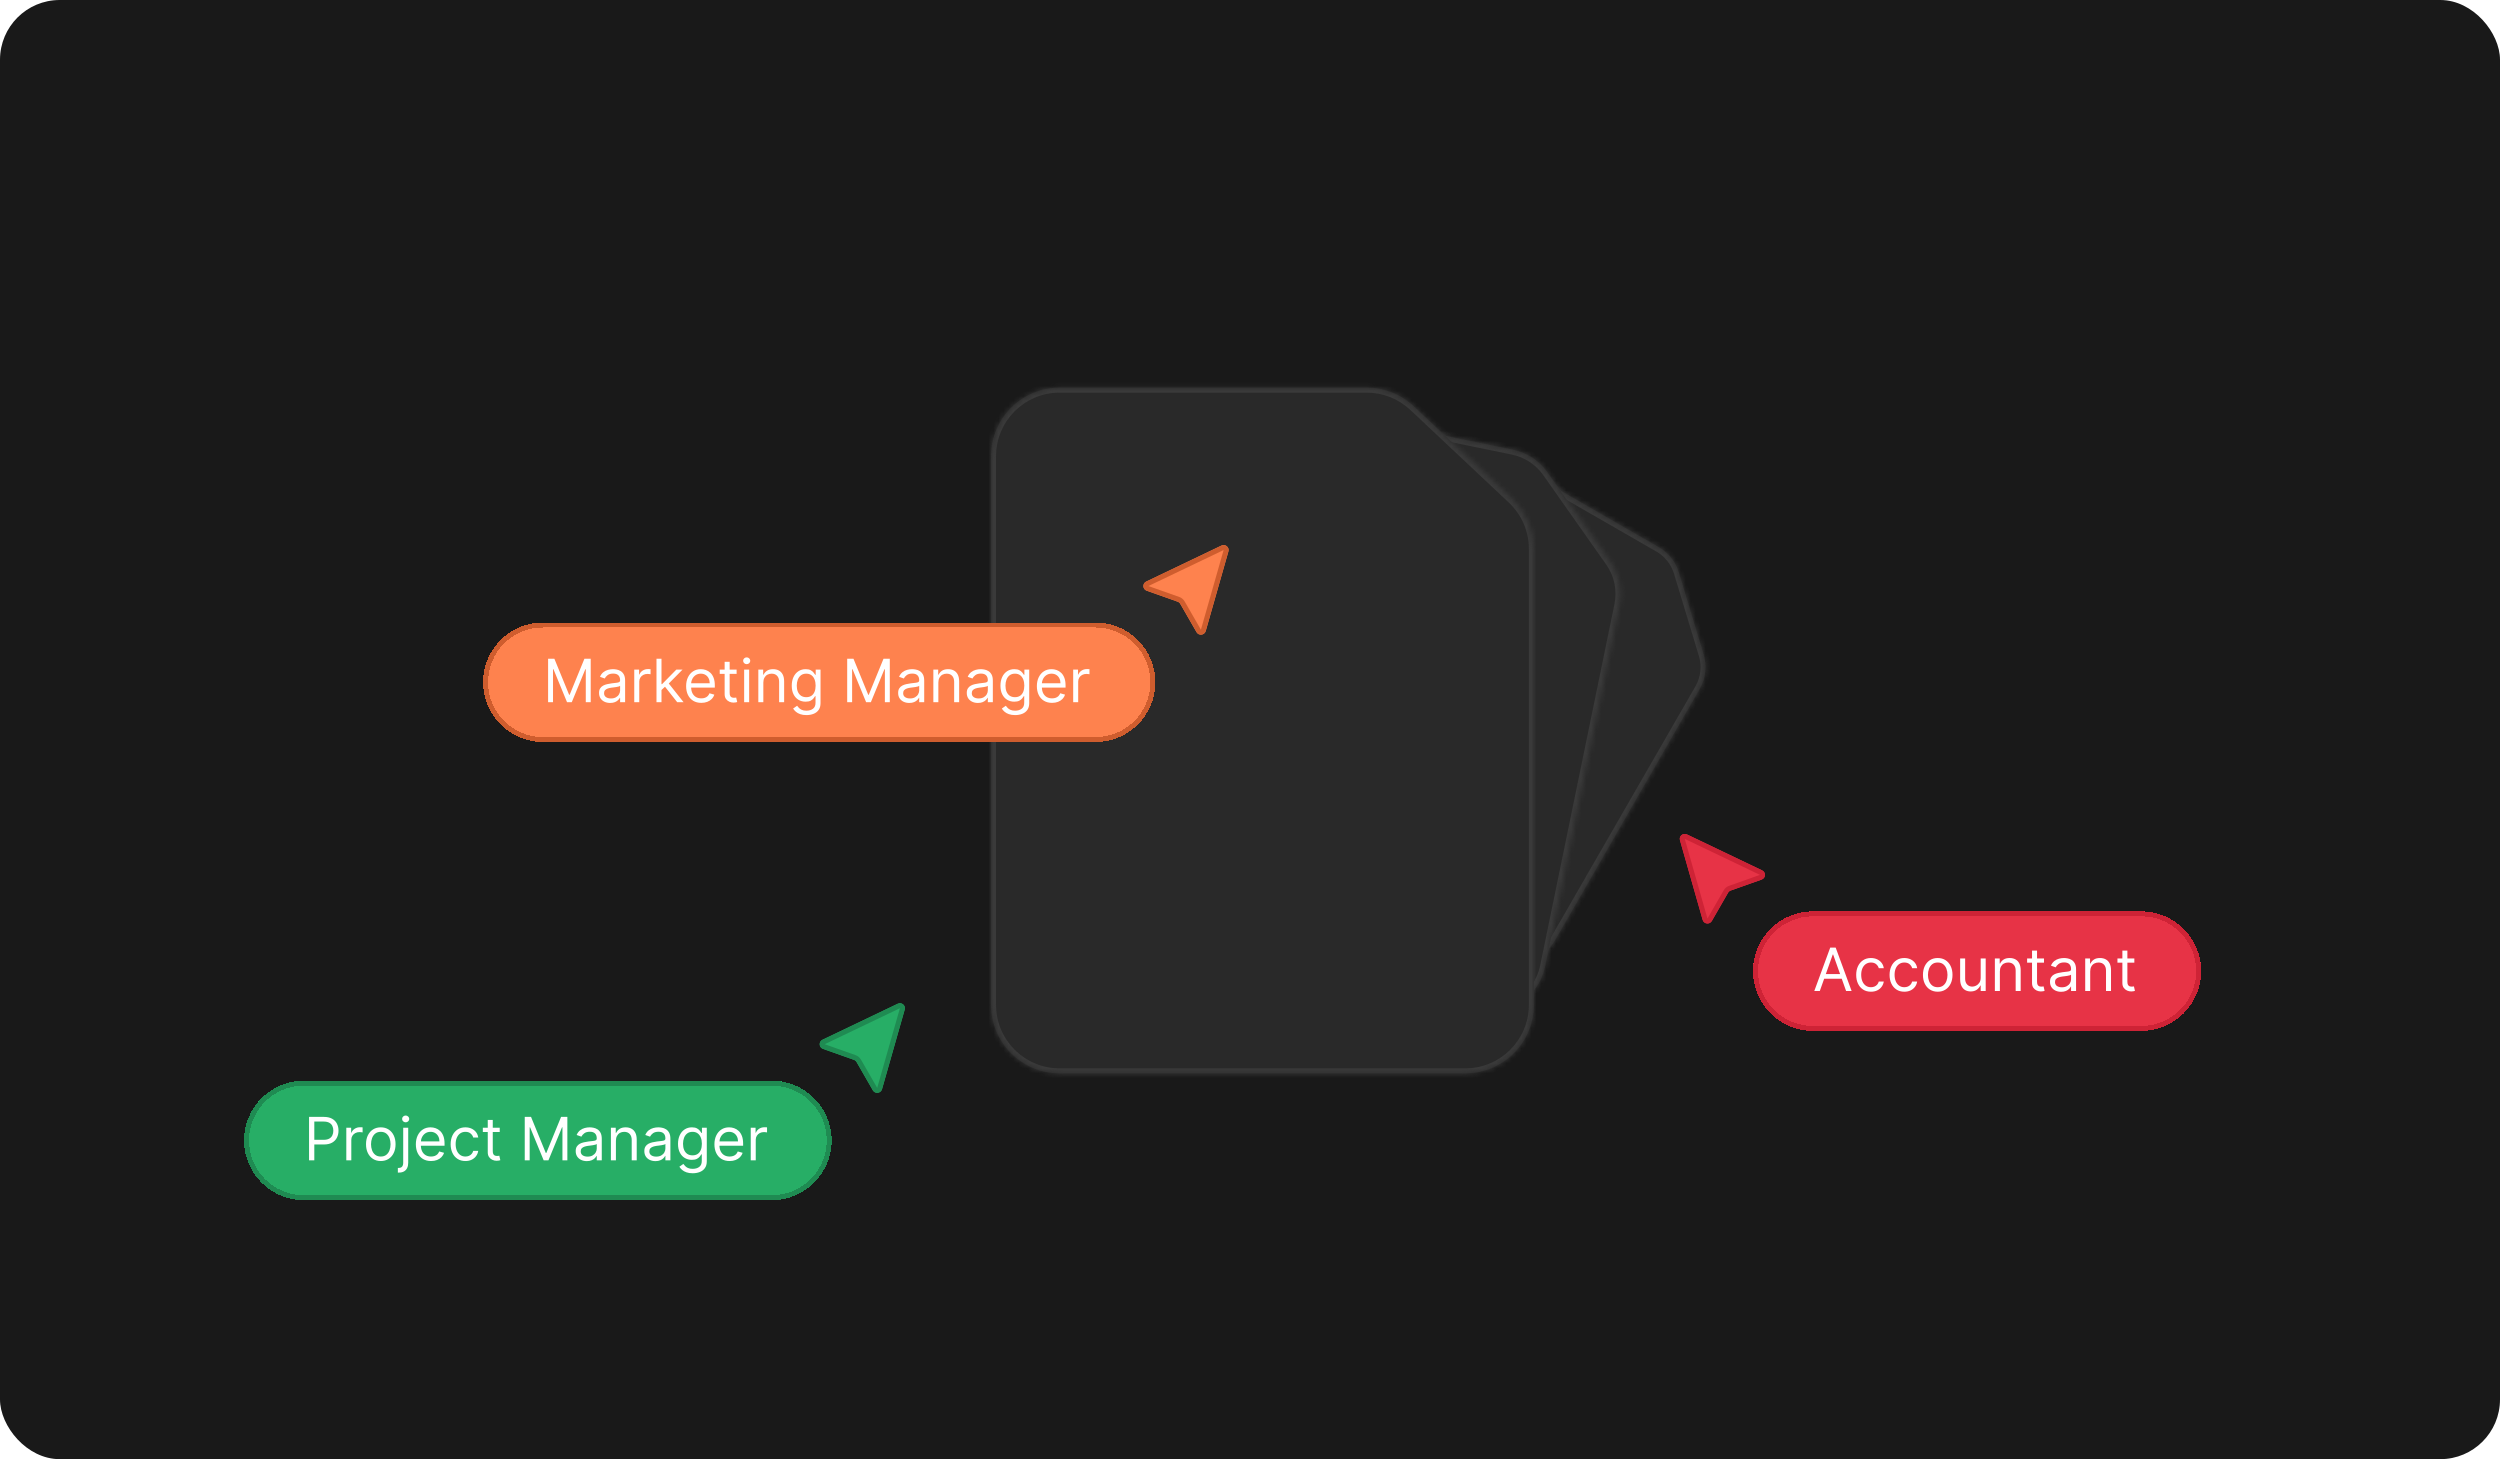 <svg width="502" height="293" viewBox="0 0 502 293" fill="none" xmlns="http://www.w3.org/2000/svg">
<rect width="502" height="293" rx="12" fill="#191919"/>
<mask id="path-2-inside-1_8450_3307" fill="white">
<path d="M287.228 93.575C289.635 89.392 294.978 87.951 299.162 90.359L333.094 109.882C335.023 110.992 336.456 112.796 337.1 114.926L342.096 131.432C342.795 133.74 342.509 136.233 341.307 138.323L312.33 188.684C309.923 192.868 304.58 194.308 300.396 191.901L255.575 166.112C251.392 163.704 249.952 158.361 252.359 154.178L287.228 93.575Z"/>
</mask>
<path d="M287.228 93.575C289.635 89.392 294.978 87.951 299.162 90.359L333.094 109.882C335.023 110.992 336.456 112.796 337.1 114.926L342.096 131.432C342.795 133.74 342.509 136.233 341.307 138.323L312.33 188.684C309.923 192.868 304.58 194.308 300.396 191.901L255.575 166.112C251.392 163.704 249.952 158.361 252.359 154.178L287.228 93.575Z" fill="#292929"/>
<path d="M333.094 109.882L333.593 109.016L333.094 109.882ZM337.1 114.926L338.057 114.636L337.1 114.926ZM255.575 166.112L255.077 166.978L255.575 166.112ZM312.33 188.684L313.197 189.183L312.33 188.684ZM300.396 191.901L300.895 191.034L300.396 191.901ZM341.307 138.323L340.44 137.824L341.307 138.323ZM342.096 131.432L341.139 131.722L342.096 131.432ZM299.162 90.359L298.663 91.225L299.162 90.359ZM340.44 137.824L311.463 188.185L313.197 189.183L342.174 138.821L340.44 137.824ZM300.895 191.034L256.074 165.245L255.077 166.978L299.897 192.767L300.895 191.034ZM253.226 154.676L288.095 94.074L286.361 93.077L251.492 153.679L253.226 154.676ZM298.663 91.225L332.595 110.749L333.593 109.016L299.661 89.492L298.663 91.225ZM336.143 115.215L341.139 131.722L343.054 131.142L338.057 114.636L336.143 115.215ZM332.595 110.749C334.303 111.732 335.572 113.329 336.143 115.215L338.057 114.636C337.339 112.263 335.742 110.252 333.593 109.016L332.595 110.749ZM256.074 165.245C252.369 163.113 251.094 158.381 253.226 154.676L251.492 153.679C248.809 158.341 250.414 164.296 255.077 166.978L256.074 165.245ZM311.463 188.185C309.331 191.89 304.6 193.166 300.895 191.034L299.897 192.767C304.56 195.45 310.514 193.845 313.197 189.183L311.463 188.185ZM342.174 138.821C343.513 136.493 343.832 133.714 343.054 131.142L341.139 131.722C341.758 133.765 341.505 135.973 340.44 137.824L342.174 138.821ZM288.095 94.074C290.227 90.369 294.958 89.094 298.663 91.225L299.661 89.492C294.999 86.809 289.044 88.414 286.361 93.077L288.095 94.074Z" fill="#3A3A3A" mask="url(#path-2-inside-1_8450_3307)"/>
<mask id="path-4-inside-2_8450_3307" fill="white">
<path d="M241.687 88.928C242.928 82.893 248.826 79.006 254.862 80.246L303.812 90.307C306.594 90.879 309.054 92.491 310.689 94.814L323.361 112.816C325.132 115.333 325.785 118.469 325.166 121.484L310.233 194.135C308.993 200.171 303.094 204.058 297.059 202.817L232.401 189.528C226.365 188.287 222.478 182.389 223.719 176.354L241.687 88.928Z"/>
</mask>
<path d="M241.687 88.928C242.928 82.893 248.826 79.006 254.862 80.246L303.812 90.307C306.594 90.879 309.054 92.491 310.689 94.814L323.361 112.816C325.132 115.333 325.785 118.469 325.166 121.484L310.233 194.135C308.993 200.171 303.094 204.058 297.059 202.817L232.401 189.528C226.365 188.287 222.478 182.389 223.719 176.354L241.687 88.928Z" fill="#292929"/>
<path d="M303.812 90.307L304.013 89.328L303.812 90.307ZM310.689 94.814L309.871 95.389L310.689 94.814ZM223.719 176.354L224.698 176.555L223.719 176.354ZM310.233 194.135L311.213 194.337L310.233 194.135ZM325.166 121.484L324.186 121.283L325.166 121.484ZM323.361 112.816L324.178 112.241L323.361 112.816ZM241.687 88.928L240.708 88.727L241.687 88.928ZM254.862 80.246L254.66 81.226L254.862 80.246ZM324.186 121.283L309.254 193.934L311.213 194.337L326.145 121.685L324.186 121.283ZM297.26 201.838L232.602 188.548L232.199 190.507L296.858 203.797L297.26 201.838ZM224.698 176.555L242.667 89.129L240.708 88.727L222.739 176.152L224.698 176.555ZM254.66 81.226L303.611 91.287L304.013 89.328L255.063 79.267L254.66 81.226ZM309.871 95.389L322.543 113.392L324.178 112.241L311.507 94.238L309.871 95.389ZM303.611 91.287C306.144 91.807 308.383 93.275 309.871 95.389L311.507 94.238C309.725 91.707 307.045 89.951 304.013 89.328L303.611 91.287ZM232.602 188.548C227.107 187.419 223.569 182.049 224.698 176.555L222.739 176.152C221.387 182.729 225.623 189.156 232.199 190.507L232.602 188.548ZM309.254 193.934C308.124 199.428 302.755 202.967 297.26 201.838L296.858 203.797C303.434 205.149 309.861 200.913 311.213 194.337L309.254 193.934ZM326.145 121.685C326.82 118.401 326.109 114.983 324.178 112.241L322.543 113.392C324.156 115.683 324.75 118.538 324.186 121.283L326.145 121.685ZM242.667 89.129C243.796 83.635 249.166 80.096 254.66 81.226L255.063 79.267C248.487 77.915 242.06 82.15 240.708 88.727L242.667 89.129Z" fill="#3A3A3A" mask="url(#path-4-inside-2_8450_3307)"/>
<mask id="path-6-inside-3_8450_3307" fill="white">
<path d="M199 91.611C199 84.006 205.164 77.842 212.768 77.842H274.441C277.947 77.842 281.32 79.179 283.874 81.581L303.665 100.195C306.431 102.797 308 106.426 308 110.224V201.758C308 209.362 301.836 215.526 294.232 215.526H212.768C205.164 215.526 199 209.362 199 201.758V91.611Z"/>
</mask>
<path d="M199 91.611C199 84.006 205.164 77.842 212.768 77.842H274.441C277.947 77.842 281.32 79.179 283.874 81.581L303.665 100.195C306.431 102.797 308 106.426 308 110.224V201.758C308 209.362 301.836 215.526 294.232 215.526H212.768C205.164 215.526 199 209.362 199 201.758V91.611Z" fill="#292929"/>
<path d="M307 110.224V201.758H309V110.224H307ZM294.232 214.526H212.768V216.526H294.232V214.526ZM200 201.758V91.611H198V201.758H200ZM212.768 78.842H274.441V76.842H212.768V78.842ZM283.189 82.309L302.979 100.923L304.35 99.466L284.559 80.853L283.189 82.309ZM274.441 78.842C277.692 78.842 280.821 80.082 283.189 82.309L284.559 80.853C281.82 78.276 278.201 76.842 274.441 76.842V78.842ZM212.768 214.526C205.717 214.526 200 208.81 200 201.758H198C198 209.914 204.612 216.526 212.768 216.526V214.526ZM307 201.758C307 208.81 301.283 214.526 294.232 214.526V216.526C302.388 216.526 309 209.914 309 201.758H307ZM309 110.224C309 106.15 307.317 102.257 304.35 99.466L302.979 100.923C305.545 103.336 307 106.702 307 110.224H309ZM200 91.611C200 84.559 205.717 78.842 212.768 78.842V76.842C204.612 76.842 198 83.454 198 91.611H200Z" fill="#3A3A3A" mask="url(#path-6-inside-3_8450_3307)"/>
<g filter="url(#filter0_d_8450_3307)">
<path d="M341.892 182.711L337.334 166.72C337.098 165.894 337.956 165.181 338.736 165.554L353.839 172.779C354.642 173.163 354.581 174.316 353.743 174.613L347.531 176.814C347.306 176.894 347.116 177.051 346.998 177.257L343.732 182.936C343.291 183.703 342.135 183.562 341.892 182.711Z" fill="#E73346"/>
<path d="M342.376 182.577L337.817 166.585C337.699 166.172 338.128 165.816 338.518 166.002L353.621 173.227C354.022 173.419 353.992 173.996 353.573 174.144L347.361 176.345C347.023 176.465 346.739 176.701 346.561 177.01L343.295 182.689C343.075 183.072 342.497 183.002 342.376 182.577Z" stroke="#CE2336"/>
</g>
<g filter="url(#filter1_d_8450_3307)">
<path d="M352 192.999C352 186.372 357.373 180.999 364 180.999H430C436.627 180.999 442 186.372 442 192.999C442 199.627 436.627 204.999 430 204.999H364C357.373 204.999 352 199.627 352 192.999Z" fill="#E73346" shape-rendering="crispEdges"/>
<path d="M352.5 192.999C352.5 186.648 357.649 181.499 364 181.499H430C436.351 181.499 441.5 186.648 441.5 192.999C441.5 199.351 436.351 204.499 430 204.499H364C357.649 204.499 352.5 199.351 352.5 192.999Z" stroke="#CE2336" shape-rendering="crispEdges"/>
<path d="M365.415 196.999H364.307L367.511 188.272H368.602L371.807 196.999H370.699L368.091 189.653H368.023L365.415 196.999ZM365.824 193.59H370.29V194.528H365.824V193.59ZM375.689 197.136C375.075 197.136 374.547 196.991 374.104 196.701C373.661 196.411 373.32 196.012 373.081 195.504C372.842 194.995 372.723 194.414 372.723 193.761C372.723 193.096 372.845 192.509 373.089 192.001C373.337 191.489 373.68 191.09 374.121 190.803C374.564 190.513 375.081 190.369 375.672 190.369C376.132 190.369 376.547 190.454 376.916 190.624C377.286 190.795 377.588 191.033 377.824 191.34C378.06 191.647 378.206 192.005 378.263 192.414H377.257C377.18 192.116 377.01 191.852 376.746 191.621C376.484 191.388 376.132 191.272 375.689 191.272C375.297 191.272 374.953 191.374 374.658 191.579C374.365 191.781 374.136 192.066 373.972 192.435C373.81 192.802 373.729 193.232 373.729 193.727C373.729 194.232 373.808 194.673 373.967 195.048C374.129 195.423 374.357 195.714 374.649 195.921C374.945 196.129 375.291 196.232 375.689 196.232C375.95 196.232 376.188 196.187 376.401 196.096C376.614 196.005 376.794 195.874 376.942 195.704C377.089 195.533 377.195 195.329 377.257 195.09H378.263C378.206 195.477 378.065 195.825 377.841 196.134C377.619 196.441 377.325 196.685 376.959 196.867C376.595 197.046 376.172 197.136 375.689 197.136ZM382.392 197.136C381.778 197.136 381.25 196.991 380.807 196.701C380.364 196.411 380.023 196.012 379.784 195.504C379.545 194.995 379.426 194.414 379.426 193.761C379.426 193.096 379.548 192.509 379.793 192.001C380.04 191.489 380.384 191.09 380.824 190.803C381.267 190.513 381.784 190.369 382.375 190.369C382.835 190.369 383.25 190.454 383.619 190.624C383.989 190.795 384.291 191.033 384.527 191.34C384.763 191.647 384.909 192.005 384.966 192.414H383.96C383.884 192.116 383.713 191.852 383.449 191.621C383.188 191.388 382.835 191.272 382.392 191.272C382 191.272 381.656 191.374 381.361 191.579C381.068 191.781 380.839 192.066 380.675 192.435C380.513 192.802 380.432 193.232 380.432 193.727C380.432 194.232 380.511 194.673 380.67 195.048C380.832 195.423 381.06 195.714 381.352 195.921C381.648 196.129 381.994 196.232 382.392 196.232C382.653 196.232 382.891 196.187 383.104 196.096C383.317 196.005 383.497 195.874 383.645 195.704C383.793 195.533 383.898 195.329 383.96 195.09H384.966C384.909 195.477 384.768 195.825 384.544 196.134C384.322 196.441 384.028 196.685 383.662 196.867C383.298 197.046 382.875 197.136 382.392 197.136ZM389.095 197.136C388.504 197.136 387.986 196.995 387.54 196.714C387.097 196.433 386.75 196.039 386.5 195.533C386.253 195.028 386.129 194.437 386.129 193.761C386.129 193.079 386.253 192.484 386.5 191.975C386.75 191.467 387.097 191.072 387.54 190.79C387.986 190.509 388.504 190.369 389.095 190.369C389.686 190.369 390.203 190.509 390.646 190.79C391.092 191.072 391.439 191.467 391.686 191.975C391.936 192.484 392.061 193.079 392.061 193.761C392.061 194.437 391.936 195.028 391.686 195.533C391.439 196.039 391.092 196.433 390.646 196.714C390.203 196.995 389.686 197.136 389.095 197.136ZM389.095 196.232C389.544 196.232 389.913 196.117 390.203 195.887C390.493 195.657 390.707 195.354 390.847 194.979C390.986 194.604 391.055 194.198 391.055 193.761C391.055 193.323 390.986 192.915 390.847 192.538C390.707 192.16 390.493 191.854 390.203 191.621C389.913 191.388 389.544 191.272 389.095 191.272C388.646 191.272 388.277 191.388 387.987 191.621C387.697 191.854 387.483 192.16 387.344 192.538C387.205 192.915 387.135 193.323 387.135 193.761C387.135 194.198 387.205 194.604 387.344 194.979C387.483 195.354 387.697 195.657 387.987 195.887C388.277 196.117 388.646 196.232 389.095 196.232ZM397.721 194.323V190.454H398.727V196.999H397.721V195.891H397.653C397.5 196.224 397.261 196.506 396.937 196.739C396.613 196.969 396.204 197.084 395.71 197.084C395.301 197.084 394.937 196.995 394.619 196.816C394.301 196.634 394.051 196.361 393.869 195.998C393.687 195.631 393.596 195.17 393.596 194.613V190.454H394.602V194.545C394.602 195.022 394.735 195.403 395.002 195.687C395.272 195.971 395.616 196.113 396.034 196.113C396.284 196.113 396.538 196.049 396.797 195.921C397.058 195.793 397.277 195.597 397.453 195.333C397.632 195.069 397.721 194.732 397.721 194.323ZM401.575 193.062V196.999H400.569V190.454H401.54V191.477H401.626C401.779 191.144 402.012 190.877 402.325 190.675C402.637 190.471 403.04 190.369 403.535 190.369C403.978 190.369 404.366 190.459 404.698 190.641C405.031 190.82 405.289 191.093 405.474 191.459C405.658 191.823 405.751 192.283 405.751 192.84V196.999H404.745V192.908C404.745 192.394 404.612 191.994 404.344 191.707C404.077 191.417 403.711 191.272 403.245 191.272C402.924 191.272 402.637 191.342 402.384 191.481C402.134 191.62 401.937 191.823 401.792 192.09C401.647 192.357 401.575 192.681 401.575 193.062ZM410.435 190.454V191.306H407.043V190.454H410.435ZM408.032 188.886H409.037V195.124C409.037 195.408 409.078 195.621 409.161 195.763C409.246 195.903 409.354 195.996 409.485 196.045C409.618 196.09 409.759 196.113 409.907 196.113C410.017 196.113 410.108 196.107 410.179 196.096C410.25 196.082 410.307 196.07 410.35 196.062L410.554 196.965C410.486 196.991 410.391 197.016 410.269 197.042C410.147 197.07 409.992 197.084 409.804 197.084C409.52 197.084 409.242 197.023 408.969 196.901C408.699 196.779 408.475 196.593 408.296 196.343C408.12 196.093 408.032 195.778 408.032 195.397V188.886ZM413.874 197.153C413.459 197.153 413.083 197.075 412.745 196.918C412.407 196.759 412.138 196.531 411.939 196.232C411.74 195.931 411.641 195.567 411.641 195.141C411.641 194.766 411.715 194.462 411.863 194.229C412.01 193.994 412.208 193.809 412.455 193.675C412.702 193.542 412.975 193.442 413.273 193.377C413.574 193.309 413.877 193.255 414.181 193.215C414.578 193.164 414.901 193.126 415.148 193.1C415.398 193.072 415.58 193.025 415.694 192.959C415.81 192.894 415.868 192.781 415.868 192.619V192.584C415.868 192.164 415.753 191.837 415.523 191.604C415.296 191.371 414.951 191.255 414.488 191.255C414.007 191.255 413.631 191.36 413.358 191.57C413.086 191.781 412.894 192.005 412.783 192.244L411.828 191.903C411.999 191.505 412.226 191.195 412.51 190.974C412.797 190.749 413.11 190.593 413.448 190.505C413.789 190.414 414.124 190.369 414.453 190.369C414.664 190.369 414.905 190.394 415.178 190.445C415.453 190.494 415.719 190.594 415.975 190.748C416.233 190.901 416.448 191.133 416.618 191.442C416.789 191.752 416.874 192.167 416.874 192.687V196.999H415.868V196.113H415.817C415.749 196.255 415.635 196.407 415.476 196.569C415.317 196.731 415.105 196.869 414.841 196.982C414.577 197.096 414.255 197.153 413.874 197.153ZM414.027 196.249C414.425 196.249 414.76 196.171 415.033 196.015C415.309 195.859 415.516 195.657 415.655 195.41C415.797 195.163 415.868 194.903 415.868 194.63V193.709C415.826 193.761 415.732 193.808 415.587 193.85C415.445 193.89 415.28 193.925 415.093 193.957C414.908 193.985 414.728 194.011 414.551 194.033C414.378 194.053 414.238 194.07 414.13 194.084C413.868 194.119 413.624 194.174 413.397 194.251C413.172 194.325 412.99 194.437 412.851 194.587C412.715 194.735 412.647 194.937 412.647 195.192C412.647 195.542 412.776 195.806 413.034 195.985C413.296 196.161 413.627 196.249 414.027 196.249ZM419.715 193.062V196.999H418.71V190.454H419.681V191.477H419.766C419.92 191.144 420.153 190.877 420.465 190.675C420.778 190.471 421.181 190.369 421.675 190.369C422.119 190.369 422.506 190.459 422.839 190.641C423.171 190.82 423.43 191.093 423.614 191.459C423.799 191.823 423.891 192.283 423.891 192.84V196.999H422.886V192.908C422.886 192.394 422.752 191.994 422.485 191.707C422.218 191.417 421.852 191.272 421.386 191.272C421.065 191.272 420.778 191.342 420.525 191.481C420.275 191.62 420.077 191.823 419.933 192.09C419.788 192.357 419.715 192.681 419.715 193.062ZM428.576 190.454V191.306H425.184V190.454H428.576ZM426.172 188.886H427.178V195.124C427.178 195.408 427.219 195.621 427.301 195.763C427.387 195.903 427.495 195.996 427.625 196.045C427.759 196.09 427.9 196.113 428.047 196.113C428.158 196.113 428.249 196.107 428.32 196.096C428.391 196.082 428.448 196.07 428.49 196.062L428.695 196.965C428.627 196.991 428.532 197.016 428.409 197.042C428.287 197.07 428.132 197.084 427.945 197.084C427.661 197.084 427.382 197.023 427.11 196.901C426.84 196.779 426.615 196.593 426.436 196.343C426.26 196.093 426.172 195.778 426.172 195.397V188.886Z" fill="white"/>
</g>
<g filter="url(#filter2_d_8450_3307)">
<path d="M242.108 124.711L246.666 108.72C246.902 107.894 246.044 107.181 245.264 107.554L230.161 114.779C229.358 115.163 229.419 116.316 230.257 116.613L236.469 118.814C236.694 118.894 236.884 119.051 237.002 119.257L240.268 124.936C240.709 125.703 241.865 125.562 242.108 124.711Z" fill="#FE824E"/>
<path d="M241.624 124.577L246.183 108.585C246.301 108.172 245.872 107.816 245.482 108.002L230.379 115.227C229.978 115.419 230.008 115.996 230.427 116.144L236.639 118.345C236.977 118.465 237.261 118.701 237.439 119.01L240.705 124.689C240.925 125.072 241.503 125.002 241.624 124.577Z" stroke="#CF5D2E"/>
</g>
<g filter="url(#filter3_d_8450_3307)">
<path d="M232 134.999C232 128.372 226.627 122.999 220 122.999H109C102.373 122.999 97 128.372 97 134.999C97 141.627 102.373 146.999 109 146.999H220C226.627 146.999 232 141.627 232 134.999Z" fill="#FE824E" shape-rendering="crispEdges"/>
<path d="M231.5 134.999C231.5 128.648 226.351 123.499 220 123.499H109C102.649 123.499 97.5 128.648 97.5 134.999C97.5 141.351 102.649 146.499 109 146.499H220C226.351 146.499 231.5 141.351 231.5 134.999Z" stroke="#CF5D2E" shape-rendering="crispEdges"/>
<path d="M110.057 130.272H111.318L114.284 137.516H114.386L117.352 130.272H118.614V138.999H117.625V132.369H117.54L114.812 138.999H113.858L111.131 132.369H111.045V138.999H110.057V130.272ZM122.522 139.153C122.108 139.153 121.731 139.075 121.393 138.918C121.055 138.759 120.787 138.531 120.588 138.232C120.389 137.931 120.289 137.567 120.289 137.141C120.289 136.766 120.363 136.462 120.511 136.229C120.659 135.994 120.856 135.809 121.103 135.675C121.35 135.542 121.623 135.442 121.922 135.377C122.223 135.309 122.525 135.255 122.829 135.215C123.227 135.164 123.549 135.126 123.797 135.1C124.047 135.072 124.228 135.025 124.342 134.959C124.458 134.894 124.517 134.781 124.517 134.619V134.584C124.517 134.164 124.402 133.837 124.172 133.604C123.944 133.371 123.599 133.255 123.136 133.255C122.656 133.255 122.279 133.36 122.007 133.57C121.734 133.781 121.542 134.005 121.431 134.244L120.477 133.903C120.647 133.505 120.875 133.195 121.159 132.974C121.446 132.749 121.758 132.593 122.096 132.505C122.437 132.414 122.772 132.369 123.102 132.369C123.312 132.369 123.554 132.394 123.826 132.445C124.102 132.494 124.368 132.594 124.623 132.748C124.882 132.901 125.096 133.133 125.267 133.442C125.437 133.752 125.522 134.167 125.522 134.687V138.999H124.517V138.113H124.466C124.397 138.255 124.284 138.407 124.125 138.569C123.966 138.731 123.754 138.869 123.49 138.982C123.225 139.096 122.903 139.153 122.522 139.153ZM122.676 138.249C123.074 138.249 123.409 138.171 123.681 138.015C123.957 137.859 124.164 137.657 124.304 137.41C124.446 137.163 124.517 136.903 124.517 136.63V135.709C124.474 135.761 124.38 135.808 124.235 135.85C124.093 135.89 123.929 135.925 123.741 135.957C123.556 135.985 123.376 136.011 123.2 136.033C123.027 136.053 122.886 136.07 122.778 136.084C122.517 136.119 122.272 136.174 122.045 136.251C121.821 136.325 121.639 136.437 121.5 136.587C121.363 136.735 121.295 136.937 121.295 137.192C121.295 137.542 121.424 137.806 121.683 137.985C121.944 138.161 122.275 138.249 122.676 138.249ZM127.358 138.999V132.454H128.33V133.442H128.398C128.517 133.119 128.733 132.856 129.045 132.654C129.358 132.452 129.71 132.352 130.102 132.352C130.176 132.352 130.268 132.353 130.379 132.356C130.49 132.359 130.574 132.363 130.631 132.369V133.391C130.597 133.383 130.518 133.37 130.396 133.353C130.277 133.333 130.151 133.323 130.017 133.323C129.699 133.323 129.415 133.39 129.165 133.523C128.918 133.654 128.722 133.836 128.577 134.069C128.435 134.299 128.364 134.562 128.364 134.857V138.999H127.358ZM132.76 136.613L132.743 135.369H132.948L135.811 132.454H137.056L134.005 135.539H133.919L132.76 136.613ZM131.823 138.999V130.272H132.828V138.999H131.823ZM135.982 138.999L133.425 135.761L134.141 135.062L137.26 138.999H135.982ZM140.825 139.136C140.194 139.136 139.65 138.996 139.193 138.718C138.738 138.437 138.387 138.045 138.14 137.542C137.896 137.036 137.774 136.448 137.774 135.778C137.774 135.107 137.896 134.516 138.14 134.005C138.387 133.491 138.731 133.09 139.172 132.803C139.615 132.513 140.132 132.369 140.723 132.369C141.064 132.369 141.4 132.425 141.733 132.539C142.065 132.653 142.368 132.837 142.64 133.093C142.913 133.346 143.13 133.681 143.292 134.099C143.454 134.516 143.535 135.031 143.535 135.641V136.067H138.49V135.198H142.512C142.512 134.829 142.439 134.499 142.291 134.209C142.146 133.92 141.939 133.691 141.669 133.523C141.402 133.356 141.086 133.272 140.723 133.272C140.322 133.272 139.975 133.371 139.683 133.57C139.393 133.766 139.17 134.022 139.014 134.337C138.858 134.653 138.779 134.991 138.779 135.352V135.931C138.779 136.425 138.865 136.844 139.035 137.188C139.208 137.529 139.449 137.789 139.755 137.968C140.062 138.144 140.419 138.232 140.825 138.232C141.089 138.232 141.328 138.195 141.541 138.121C141.757 138.045 141.943 137.931 142.099 137.781C142.255 137.627 142.376 137.437 142.461 137.209L143.433 137.482C143.331 137.812 143.159 138.102 142.917 138.352C142.676 138.599 142.377 138.792 142.022 138.931C141.667 139.067 141.268 139.136 140.825 139.136ZM147.912 132.454V133.306H144.52V132.454H147.912ZM145.508 130.886H146.514V137.124C146.514 137.408 146.555 137.621 146.637 137.763C146.723 137.903 146.831 137.996 146.961 138.045C147.095 138.09 147.235 138.113 147.383 138.113C147.494 138.113 147.585 138.107 147.656 138.096C147.727 138.082 147.784 138.07 147.826 138.062L148.031 138.965C147.963 138.991 147.868 139.016 147.745 139.042C147.623 139.07 147.468 139.084 147.281 139.084C146.997 139.084 146.718 139.023 146.446 138.901C146.176 138.779 145.951 138.593 145.772 138.343C145.596 138.093 145.508 137.778 145.508 137.397V130.886ZM149.424 138.999V132.454H150.43V138.999H149.424ZM149.936 131.363C149.74 131.363 149.571 131.296 149.429 131.163C149.289 131.029 149.22 130.869 149.22 130.681C149.22 130.494 149.289 130.333 149.429 130.2C149.571 130.066 149.74 129.999 149.936 129.999C150.132 129.999 150.299 130.066 150.439 130.2C150.581 130.333 150.652 130.494 150.652 130.681C150.652 130.869 150.581 131.029 150.439 131.163C150.299 131.296 150.132 131.363 149.936 131.363ZM153.278 135.062V138.999H152.272V132.454H153.244V133.477H153.329C153.482 133.144 153.715 132.877 154.028 132.675C154.34 132.471 154.744 132.369 155.238 132.369C155.681 132.369 156.069 132.459 156.401 132.641C156.734 132.82 156.992 133.093 157.177 133.459C157.362 133.823 157.454 134.283 157.454 134.84V138.999H156.448V134.908C156.448 134.394 156.315 133.994 156.048 133.707C155.781 133.417 155.414 133.272 154.948 133.272C154.627 133.272 154.34 133.342 154.087 133.481C153.837 133.62 153.64 133.823 153.495 134.09C153.35 134.357 153.278 134.681 153.278 135.062ZM161.934 141.59C161.448 141.59 161.03 141.528 160.681 141.403C160.331 141.281 160.04 141.119 159.807 140.917C159.577 140.718 159.394 140.505 159.257 140.278L160.059 139.715C160.15 139.834 160.265 139.971 160.404 140.124C160.543 140.281 160.733 140.415 160.975 140.529C161.219 140.646 161.539 140.704 161.934 140.704C162.462 140.704 162.898 140.576 163.242 140.32C163.586 140.065 163.757 139.664 163.757 139.119V137.789H163.672C163.598 137.908 163.493 138.056 163.357 138.232C163.223 138.406 163.03 138.56 162.777 138.697C162.527 138.83 162.189 138.897 161.763 138.897C161.235 138.897 160.76 138.772 160.34 138.522C159.922 138.272 159.591 137.908 159.347 137.431C159.105 136.954 158.985 136.374 158.985 135.692C158.985 135.022 159.103 134.438 159.338 133.941C159.574 133.441 159.902 133.055 160.323 132.782C160.743 132.506 161.229 132.369 161.78 132.369C162.206 132.369 162.544 132.44 162.794 132.582C163.047 132.721 163.24 132.88 163.374 133.059C163.51 133.235 163.615 133.38 163.689 133.494H163.792V132.454H164.763V139.187C164.763 139.749 164.635 140.207 164.38 140.559C164.127 140.914 163.786 141.174 163.357 141.339C162.931 141.506 162.456 141.59 161.934 141.59ZM161.9 137.994C162.303 137.994 162.644 137.901 162.922 137.717C163.201 137.532 163.412 137.266 163.557 136.92C163.702 136.573 163.775 136.158 163.775 135.675C163.775 135.204 163.703 134.788 163.561 134.427C163.419 134.066 163.209 133.783 162.931 133.579C162.652 133.374 162.309 133.272 161.9 133.272C161.473 133.272 161.118 133.38 160.834 133.596C160.553 133.812 160.341 134.102 160.199 134.465C160.06 134.829 159.99 135.232 159.99 135.675C159.99 136.13 160.061 136.532 160.203 136.881C160.348 137.228 160.561 137.501 160.843 137.7C161.127 137.896 161.479 137.994 161.9 137.994ZM170.115 130.272H171.377L174.343 137.516H174.445L177.411 130.272H178.672V138.999H177.684V132.369H177.598L174.871 138.999H173.917L171.189 132.369H171.104V138.999H170.115V130.272ZM182.581 139.153C182.166 139.153 181.79 139.075 181.452 138.918C181.114 138.759 180.845 138.531 180.646 138.232C180.447 137.931 180.348 137.567 180.348 137.141C180.348 136.766 180.422 136.462 180.57 136.229C180.717 135.994 180.915 135.809 181.162 135.675C181.409 135.542 181.682 135.442 181.98 135.377C182.281 135.309 182.584 135.255 182.888 135.215C183.286 135.164 183.608 135.126 183.855 135.1C184.105 135.072 184.287 135.025 184.401 134.959C184.517 134.894 184.575 134.781 184.575 134.619V134.584C184.575 134.164 184.46 133.837 184.23 133.604C184.003 133.371 183.658 133.255 183.195 133.255C182.714 133.255 182.338 133.36 182.065 133.57C181.793 133.781 181.601 134.005 181.49 134.244L180.536 133.903C180.706 133.505 180.933 133.195 181.217 132.974C181.504 132.749 181.817 132.593 182.155 132.505C182.496 132.414 182.831 132.369 183.161 132.369C183.371 132.369 183.612 132.394 183.885 132.445C184.161 132.494 184.426 132.594 184.682 132.748C184.94 132.901 185.155 133.133 185.325 133.442C185.496 133.752 185.581 134.167 185.581 134.687V138.999H184.575V138.113H184.524C184.456 138.255 184.342 138.407 184.183 138.569C184.024 138.731 183.813 138.869 183.548 138.982C183.284 139.096 182.962 139.153 182.581 139.153ZM182.734 138.249C183.132 138.249 183.467 138.171 183.74 138.015C184.016 137.859 184.223 137.657 184.362 137.41C184.504 137.163 184.575 136.903 184.575 136.63V135.709C184.533 135.761 184.439 135.808 184.294 135.85C184.152 135.89 183.987 135.925 183.8 135.957C183.615 135.985 183.435 136.011 183.259 136.033C183.085 136.053 182.945 136.07 182.837 136.084C182.575 136.119 182.331 136.174 182.104 136.251C181.879 136.325 181.697 136.437 181.558 136.587C181.422 136.735 181.354 136.937 181.354 137.192C181.354 137.542 181.483 137.806 181.741 137.985C182.003 138.161 182.334 138.249 182.734 138.249ZM188.422 135.062V138.999H187.417V132.454H188.388V133.477H188.473C188.627 133.144 188.86 132.877 189.172 132.675C189.485 132.471 189.888 132.369 190.382 132.369C190.826 132.369 191.213 132.459 191.546 132.641C191.878 132.82 192.137 133.093 192.321 133.459C192.506 133.823 192.598 134.283 192.598 134.84V138.999H191.593V134.908C191.593 134.394 191.459 133.994 191.192 133.707C190.925 133.417 190.559 133.272 190.093 133.272C189.772 133.272 189.485 133.342 189.232 133.481C188.982 133.62 188.784 133.823 188.64 134.09C188.495 134.357 188.422 134.681 188.422 135.062ZM196.362 139.153C195.947 139.153 195.571 139.075 195.233 138.918C194.895 138.759 194.626 138.531 194.428 138.232C194.229 137.931 194.129 137.567 194.129 137.141C194.129 136.766 194.203 136.462 194.351 136.229C194.499 135.994 194.696 135.809 194.943 135.675C195.19 135.542 195.463 135.442 195.761 135.377C196.063 135.309 196.365 135.255 196.669 135.215C197.067 135.164 197.389 135.126 197.636 135.1C197.886 135.072 198.068 135.025 198.182 134.959C198.298 134.894 198.357 134.781 198.357 134.619V134.584C198.357 134.164 198.241 133.837 198.011 133.604C197.784 133.371 197.439 133.255 196.976 133.255C196.496 133.255 196.119 133.36 195.847 133.57C195.574 133.781 195.382 134.005 195.271 134.244L194.317 133.903C194.487 133.505 194.714 133.195 194.999 132.974C195.286 132.749 195.598 132.593 195.936 132.505C196.277 132.414 196.612 132.369 196.942 132.369C197.152 132.369 197.393 132.394 197.666 132.445C197.942 132.494 198.207 132.594 198.463 132.748C198.722 132.901 198.936 133.133 199.107 133.442C199.277 133.752 199.362 134.167 199.362 134.687V138.999H198.357V138.113H198.305C198.237 138.255 198.124 138.407 197.964 138.569C197.805 138.731 197.594 138.869 197.33 138.982C197.065 139.096 196.743 139.153 196.362 139.153ZM196.516 138.249C196.913 138.249 197.249 138.171 197.521 138.015C197.797 137.859 198.004 137.657 198.143 137.41C198.286 137.163 198.357 136.903 198.357 136.63V135.709C198.314 135.761 198.22 135.808 198.075 135.85C197.933 135.89 197.768 135.925 197.581 135.957C197.396 135.985 197.216 136.011 197.04 136.033C196.866 136.053 196.726 136.07 196.618 136.084C196.357 136.119 196.112 136.174 195.885 136.251C195.661 136.325 195.479 136.437 195.339 136.587C195.203 136.735 195.135 136.937 195.135 137.192C195.135 137.542 195.264 137.806 195.523 137.985C195.784 138.161 196.115 138.249 196.516 138.249ZM203.84 141.59C203.354 141.59 202.936 141.528 202.587 141.403C202.238 141.281 201.946 141.119 201.713 140.917C201.483 140.718 201.3 140.505 201.164 140.278L201.965 139.715C202.056 139.834 202.171 139.971 202.31 140.124C202.449 140.281 202.64 140.415 202.881 140.529C203.125 140.646 203.445 140.704 203.84 140.704C204.368 140.704 204.804 140.576 205.148 140.32C205.492 140.065 205.664 139.664 205.664 139.119V137.789H205.578C205.505 137.908 205.4 138.056 205.263 138.232C205.13 138.406 204.936 138.56 204.684 138.697C204.434 138.83 204.096 138.897 203.669 138.897C203.141 138.897 202.667 138.772 202.246 138.522C201.828 138.272 201.498 137.908 201.253 137.431C201.012 136.954 200.891 136.374 200.891 135.692C200.891 135.022 201.009 134.438 201.245 133.941C201.48 133.441 201.809 133.055 202.229 132.782C202.65 132.506 203.135 132.369 203.686 132.369C204.113 132.369 204.451 132.44 204.701 132.582C204.953 132.721 205.147 132.88 205.28 133.059C205.417 133.235 205.522 133.38 205.596 133.494H205.698V132.454H206.669V139.187C206.669 139.749 206.542 140.207 206.286 140.559C206.033 140.914 205.692 141.174 205.263 141.339C204.837 141.506 204.363 141.59 203.84 141.59ZM203.806 137.994C204.209 137.994 204.55 137.901 204.828 137.717C205.107 137.532 205.319 137.266 205.463 136.92C205.608 136.573 205.681 136.158 205.681 135.675C205.681 135.204 205.61 134.788 205.468 134.427C205.326 134.066 205.115 133.783 204.837 133.579C204.559 133.374 204.215 133.272 203.806 133.272C203.38 133.272 203.025 133.38 202.74 133.596C202.459 133.812 202.248 134.102 202.105 134.465C201.966 134.829 201.897 135.232 201.897 135.675C201.897 136.13 201.968 136.532 202.11 136.881C202.255 137.228 202.468 137.501 202.749 137.7C203.033 137.896 203.385 137.994 203.806 137.994ZM211.255 139.136C210.624 139.136 210.08 138.996 209.623 138.718C209.168 138.437 208.817 138.045 208.57 137.542C208.326 137.036 208.203 136.448 208.203 135.778C208.203 135.107 208.326 134.516 208.57 134.005C208.817 133.491 209.161 133.09 209.601 132.803C210.044 132.513 210.561 132.369 211.152 132.369C211.493 132.369 211.83 132.425 212.162 132.539C212.495 132.653 212.797 132.837 213.07 133.093C213.343 133.346 213.56 133.681 213.722 134.099C213.884 134.516 213.965 135.031 213.965 135.641V136.067H208.919V135.198H212.942C212.942 134.829 212.868 134.499 212.721 134.209C212.576 133.92 212.368 133.691 212.098 133.523C211.831 133.356 211.516 133.272 211.152 133.272C210.752 133.272 210.405 133.371 210.113 133.57C209.823 133.766 209.6 134.022 209.444 134.337C209.287 134.653 209.209 134.991 209.209 135.352V135.931C209.209 136.425 209.294 136.844 209.465 137.188C209.638 137.529 209.878 137.789 210.185 137.968C210.492 138.144 210.848 138.232 211.255 138.232C211.519 138.232 211.757 138.195 211.971 138.121C212.186 138.045 212.373 137.931 212.529 137.781C212.685 137.627 212.806 137.437 212.891 137.209L213.863 137.482C213.76 137.812 213.588 138.102 213.347 138.352C213.105 138.599 212.807 138.792 212.452 138.931C212.097 139.067 211.698 139.136 211.255 139.136ZM215.495 138.999V132.454H216.466V133.442H216.534C216.654 133.119 216.87 132.856 217.182 132.654C217.495 132.452 217.847 132.352 218.239 132.352C218.313 132.352 218.405 132.353 218.516 132.356C218.627 132.359 218.711 132.363 218.767 132.369V133.391C218.733 133.383 218.655 133.37 218.533 133.353C218.414 133.333 218.287 133.323 218.154 133.323C217.836 133.323 217.551 133.39 217.301 133.523C217.054 133.654 216.858 133.836 216.713 134.069C216.571 134.299 216.5 134.562 216.5 134.857V138.999H215.495Z" fill="white"/>
</g>
<g filter="url(#filter4_d_8450_3307)">
<path d="M177.108 216.711L181.666 200.72C181.902 199.894 181.044 199.181 180.264 199.554L165.161 206.779C164.358 207.163 164.419 208.316 165.257 208.613L171.469 210.814C171.694 210.894 171.884 211.051 172.002 211.257L175.268 216.936C175.709 217.703 176.865 217.562 177.108 216.711Z" fill="#27AE66"/>
<path d="M176.624 216.577L181.183 200.585C181.301 200.172 180.872 199.816 180.482 200.002L165.379 207.227C164.978 207.419 165.008 207.996 165.427 208.144L171.639 210.345C171.977 210.465 172.261 210.701 172.439 211.01L175.705 216.689C175.925 217.072 176.503 217.002 176.624 216.577Z" stroke="#1F8B52"/>
</g>
<g filter="url(#filter5_d_8450_3307)">
<path d="M167 226.999C167 220.372 161.627 214.999 155 214.999H61C54.373 214.999 49 220.372 49 226.999C49 233.627 54.373 238.999 61 238.999H155C161.627 238.999 167 233.627 167 226.999Z" fill="#27AE66" shape-rendering="crispEdges"/>
<path d="M166.5 226.999C166.5 220.648 161.351 215.499 155 215.499H61C54.649 215.499 49.5 220.648 49.5 226.999C49.5 233.351 54.649 238.499 61 238.499H155C161.351 238.499 166.5 233.351 166.5 226.999Z" stroke="#1F8B52" shape-rendering="crispEdges"/>
<path d="M62.057 230.999V222.272H65.006C65.69 222.272 66.25 222.396 66.685 222.643C67.122 222.887 67.446 223.218 67.656 223.636C67.867 224.053 67.972 224.519 67.972 225.033C67.972 225.548 67.867 226.015 67.656 226.435C67.449 226.856 67.128 227.191 66.693 227.441C66.258 227.688 65.702 227.812 65.023 227.812H62.909V226.874H64.989C65.457 226.874 65.834 226.793 66.118 226.631C66.402 226.469 66.608 226.251 66.736 225.975C66.867 225.697 66.932 225.383 66.932 225.033C66.932 224.684 66.867 224.371 66.736 224.096C66.608 223.82 66.401 223.604 66.114 223.448C65.827 223.289 65.446 223.209 64.972 223.209H63.114V230.999H62.057ZM69.538 230.999V224.454H70.509V225.442H70.577C70.697 225.119 70.913 224.856 71.225 224.654C71.538 224.452 71.89 224.352 72.282 224.352C72.356 224.352 72.448 224.353 72.559 224.356C72.67 224.359 72.754 224.363 72.81 224.369V225.391C72.776 225.383 72.698 225.37 72.576 225.353C72.457 225.333 72.33 225.323 72.197 225.323C71.879 225.323 71.594 225.39 71.344 225.523C71.097 225.654 70.901 225.836 70.756 226.069C70.614 226.299 70.543 226.562 70.543 226.857V230.999H69.538ZM76.462 231.136C75.871 231.136 75.353 230.995 74.907 230.714C74.464 230.433 74.117 230.039 73.867 229.533C73.62 229.028 73.496 228.437 73.496 227.761C73.496 227.079 73.62 226.484 73.867 225.975C74.117 225.467 74.464 225.072 74.907 224.79C75.353 224.509 75.871 224.369 76.462 224.369C77.053 224.369 77.57 224.509 78.013 224.79C78.46 225.072 78.806 225.467 79.053 225.975C79.303 226.484 79.428 227.079 79.428 227.761C79.428 228.437 79.303 229.028 79.053 229.533C78.806 230.039 78.46 230.433 78.013 230.714C77.57 230.995 77.053 231.136 76.462 231.136ZM76.462 230.232C76.911 230.232 77.281 230.117 77.57 229.887C77.86 229.657 78.075 229.354 78.214 228.979C78.353 228.604 78.423 228.198 78.423 227.761C78.423 227.323 78.353 226.915 78.214 226.538C78.075 226.16 77.86 225.854 77.57 225.621C77.281 225.388 76.911 225.272 76.462 225.272C76.013 225.272 75.644 225.388 75.354 225.621C75.065 225.854 74.85 226.16 74.711 226.538C74.572 226.915 74.502 227.323 74.502 227.761C74.502 228.198 74.572 228.604 74.711 228.979C74.85 229.354 75.065 229.657 75.354 229.887C75.644 230.117 76.013 230.232 76.462 230.232ZM80.963 224.454H81.969V231.477C81.969 231.88 81.9 232.229 81.76 232.525C81.624 232.82 81.416 233.049 81.138 233.211C80.863 233.373 80.515 233.454 80.094 233.454C80.06 233.454 80.026 233.454 79.992 233.454C79.958 233.454 79.924 233.454 79.89 233.454V232.516C79.924 232.516 79.955 232.516 79.983 232.516C80.012 232.516 80.043 232.516 80.077 232.516C80.384 232.516 80.608 232.425 80.75 232.244C80.892 232.065 80.963 231.809 80.963 231.477V224.454ZM81.458 223.363C81.262 223.363 81.093 223.296 80.951 223.163C80.811 223.029 80.742 222.869 80.742 222.681C80.742 222.494 80.811 222.333 80.951 222.2C81.093 222.066 81.262 221.999 81.458 221.999C81.654 221.999 81.821 222.066 81.961 222.2C82.103 222.333 82.174 222.494 82.174 222.681C82.174 222.869 82.103 223.029 81.961 223.163C81.821 223.296 81.654 223.363 81.458 223.363ZM86.555 231.136C85.925 231.136 85.381 230.996 84.923 230.718C84.469 230.437 84.118 230.045 83.871 229.542C83.626 229.036 83.504 228.448 83.504 227.778C83.504 227.107 83.626 226.516 83.871 226.005C84.118 225.491 84.462 225.09 84.902 224.803C85.345 224.513 85.862 224.369 86.453 224.369C86.794 224.369 87.131 224.425 87.463 224.539C87.796 224.653 88.098 224.837 88.371 225.093C88.644 225.346 88.861 225.681 89.023 226.099C89.185 226.516 89.266 227.031 89.266 227.641V228.067H84.22V227.198H88.243C88.243 226.829 88.169 226.499 88.021 226.209C87.876 225.92 87.669 225.691 87.399 225.523C87.132 225.356 86.817 225.272 86.453 225.272C86.053 225.272 85.706 225.371 85.413 225.57C85.124 225.766 84.901 226.022 84.744 226.337C84.588 226.653 84.51 226.991 84.51 227.352V227.931C84.51 228.425 84.595 228.844 84.766 229.188C84.939 229.529 85.179 229.789 85.486 229.968C85.793 230.144 86.149 230.232 86.555 230.232C86.82 230.232 87.058 230.195 87.271 230.121C87.487 230.045 87.673 229.931 87.829 229.781C87.986 229.627 88.106 229.437 88.192 229.209L89.163 229.482C89.061 229.812 88.889 230.102 88.648 230.352C88.406 230.599 88.108 230.792 87.753 230.931C87.398 231.067 86.999 231.136 86.555 231.136ZM93.454 231.136C92.841 231.136 92.312 230.991 91.869 230.701C91.426 230.411 91.085 230.012 90.847 229.504C90.608 228.995 90.489 228.414 90.489 227.761C90.489 227.096 90.611 226.509 90.855 226.001C91.102 225.489 91.446 225.09 91.886 224.803C92.329 224.513 92.847 224.369 93.438 224.369C93.898 224.369 94.312 224.454 94.682 224.624C95.051 224.795 95.354 225.033 95.59 225.34C95.825 225.647 95.972 226.005 96.028 226.414H95.023C94.946 226.116 94.776 225.852 94.511 225.621C94.25 225.388 93.898 225.272 93.454 225.272C93.062 225.272 92.719 225.374 92.423 225.579C92.131 225.781 91.902 226.066 91.737 226.435C91.575 226.802 91.494 227.232 91.494 227.727C91.494 228.232 91.574 228.673 91.733 229.048C91.895 229.423 92.122 229.714 92.415 229.921C92.71 230.129 93.057 230.232 93.454 230.232C93.716 230.232 93.953 230.187 94.166 230.096C94.379 230.005 94.56 229.874 94.707 229.704C94.855 229.533 94.96 229.329 95.023 229.09H96.028C95.972 229.477 95.831 229.825 95.606 230.134C95.385 230.441 95.091 230.685 94.724 230.867C94.361 231.046 93.938 231.136 93.454 231.136ZM100.345 224.454V225.306H96.953V224.454H100.345ZM97.942 222.886H98.947V229.124C98.947 229.408 98.989 229.621 99.071 229.763C99.156 229.903 99.264 229.996 99.395 230.045C99.528 230.09 99.669 230.113 99.817 230.113C99.928 230.113 100.018 230.107 100.089 230.096C100.161 230.082 100.217 230.07 100.26 230.062L100.464 230.965C100.396 230.991 100.301 231.016 100.179 231.042C100.057 231.07 99.902 231.084 99.715 231.084C99.43 231.084 99.152 231.023 98.879 230.901C98.609 230.779 98.385 230.593 98.206 230.343C98.03 230.093 97.942 229.778 97.942 229.397V222.886ZM105.369 222.272H106.631L109.597 229.516H109.699L112.665 222.272H113.926V230.999H112.938V224.369H112.852L110.125 230.999H109.17L106.443 224.369H106.358V230.999H105.369V222.272ZM117.835 231.153C117.42 231.153 117.044 231.075 116.706 230.918C116.368 230.759 116.099 230.531 115.9 230.232C115.701 229.931 115.602 229.567 115.602 229.141C115.602 228.766 115.676 228.462 115.824 228.229C115.971 227.994 116.169 227.809 116.416 227.675C116.663 227.542 116.936 227.442 117.234 227.377C117.535 227.309 117.838 227.255 118.142 227.215C118.539 227.164 118.862 227.126 119.109 227.1C119.359 227.072 119.541 227.025 119.654 226.959C119.771 226.894 119.829 226.781 119.829 226.619V226.584C119.829 226.164 119.714 225.837 119.484 225.604C119.257 225.371 118.912 225.255 118.449 225.255C117.968 225.255 117.592 225.36 117.319 225.57C117.047 225.781 116.855 226.005 116.744 226.244L115.789 225.903C115.96 225.505 116.187 225.195 116.471 224.974C116.758 224.749 117.071 224.593 117.409 224.505C117.75 224.414 118.085 224.369 118.414 224.369C118.625 224.369 118.866 224.394 119.139 224.445C119.414 224.494 119.68 224.594 119.936 224.748C120.194 224.901 120.409 225.133 120.579 225.442C120.75 225.752 120.835 226.167 120.835 226.687V230.999H119.829V230.113H119.778C119.71 230.255 119.596 230.407 119.437 230.569C119.278 230.731 119.066 230.869 118.802 230.982C118.538 231.096 118.216 231.153 117.835 231.153ZM117.988 230.249C118.386 230.249 118.721 230.171 118.994 230.015C119.27 229.859 119.477 229.657 119.616 229.41C119.758 229.163 119.829 228.903 119.829 228.63V227.709C119.787 227.761 119.693 227.808 119.548 227.85C119.406 227.89 119.241 227.925 119.054 227.957C118.869 227.985 118.689 228.011 118.512 228.033C118.339 228.053 118.199 228.07 118.091 228.084C117.829 228.119 117.585 228.174 117.358 228.251C117.133 228.325 116.951 228.437 116.812 228.587C116.676 228.735 116.608 228.937 116.608 229.192C116.608 229.542 116.737 229.806 116.995 229.985C117.257 230.161 117.588 230.249 117.988 230.249ZM123.676 227.062V230.999H122.67V224.454H123.642V225.477H123.727C123.881 225.144 124.114 224.877 124.426 224.675C124.739 224.471 125.142 224.369 125.636 224.369C126.08 224.369 126.467 224.459 126.8 224.641C127.132 224.82 127.391 225.093 127.575 225.459C127.76 225.823 127.852 226.283 127.852 226.84V230.999H126.847V226.908C126.847 226.394 126.713 225.994 126.446 225.707C126.179 225.417 125.813 225.272 125.347 225.272C125.026 225.272 124.739 225.342 124.486 225.481C124.236 225.62 124.038 225.823 123.893 226.09C123.749 226.357 123.676 226.681 123.676 227.062ZM131.616 231.153C131.201 231.153 130.825 231.075 130.487 230.918C130.149 230.759 129.88 230.531 129.681 230.232C129.483 229.931 129.383 229.567 129.383 229.141C129.383 228.766 129.457 228.462 129.605 228.229C129.752 227.994 129.95 227.809 130.197 227.675C130.444 227.542 130.717 227.442 131.015 227.377C131.316 227.309 131.619 227.255 131.923 227.215C132.321 227.164 132.643 227.126 132.89 227.1C133.14 227.072 133.322 227.025 133.436 226.959C133.552 226.894 133.61 226.781 133.61 226.619V226.584C133.61 226.164 133.495 225.837 133.265 225.604C133.038 225.371 132.693 225.255 132.23 225.255C131.75 225.255 131.373 225.36 131.1 225.57C130.828 225.781 130.636 226.005 130.525 226.244L129.571 225.903C129.741 225.505 129.968 225.195 130.252 224.974C130.539 224.749 130.852 224.593 131.19 224.505C131.531 224.414 131.866 224.369 132.196 224.369C132.406 224.369 132.647 224.394 132.92 224.445C133.196 224.494 133.461 224.594 133.717 224.748C133.975 224.901 134.19 225.133 134.36 225.442C134.531 225.752 134.616 226.167 134.616 226.687V230.999H133.61V230.113H133.559C133.491 230.255 133.377 230.407 133.218 230.569C133.059 230.731 132.848 230.869 132.583 230.982C132.319 231.096 131.997 231.153 131.616 231.153ZM131.77 230.249C132.167 230.249 132.502 230.171 132.775 230.015C133.051 229.859 133.258 229.657 133.397 229.41C133.539 229.163 133.61 228.903 133.61 228.63V227.709C133.568 227.761 133.474 227.808 133.329 227.85C133.187 227.89 133.022 227.925 132.835 227.957C132.65 227.985 132.47 228.011 132.294 228.033C132.12 228.053 131.98 228.07 131.872 228.084C131.61 228.119 131.366 228.174 131.139 228.251C130.914 228.325 130.733 228.437 130.593 228.587C130.457 228.735 130.389 228.937 130.389 229.192C130.389 229.542 130.518 229.806 130.777 229.985C131.038 230.161 131.369 230.249 131.77 230.249ZM139.094 233.59C138.608 233.59 138.19 233.528 137.841 233.403C137.491 233.281 137.2 233.119 136.967 232.917C136.737 232.718 136.554 232.505 136.418 232.278L137.219 231.715C137.31 231.834 137.425 231.971 137.564 232.124C137.703 232.281 137.893 232.415 138.135 232.529C138.379 232.646 138.699 232.704 139.094 232.704C139.622 232.704 140.058 232.576 140.402 232.32C140.746 232.065 140.918 231.664 140.918 231.119V229.789H140.832C140.759 229.908 140.653 230.056 140.517 230.232C140.384 230.406 140.19 230.56 139.938 230.697C139.688 230.83 139.349 230.897 138.923 230.897C138.395 230.897 137.92 230.772 137.5 230.522C137.082 230.272 136.751 229.908 136.507 229.431C136.266 228.954 136.145 228.374 136.145 227.692C136.145 227.022 136.263 226.438 136.499 225.941C136.734 225.441 137.063 225.055 137.483 224.782C137.903 224.506 138.389 224.369 138.94 224.369C139.366 224.369 139.705 224.44 139.955 224.582C140.207 224.721 140.401 224.88 140.534 225.059C140.67 225.235 140.776 225.38 140.849 225.494H140.952V224.454H141.923V231.187C141.923 231.749 141.795 232.207 141.54 232.559C141.287 232.914 140.946 233.174 140.517 233.339C140.091 233.506 139.616 233.59 139.094 233.59ZM139.06 229.994C139.463 229.994 139.804 229.901 140.082 229.717C140.361 229.532 140.572 229.266 140.717 228.92C140.862 228.573 140.935 228.158 140.935 227.675C140.935 227.204 140.864 226.788 140.722 226.427C140.58 226.066 140.369 225.783 140.091 225.579C139.813 225.374 139.469 225.272 139.06 225.272C138.634 225.272 138.278 225.38 137.994 225.596C137.713 225.812 137.501 226.102 137.359 226.465C137.22 226.829 137.151 227.232 137.151 227.675C137.151 228.13 137.222 228.532 137.364 228.881C137.509 229.228 137.722 229.501 138.003 229.7C138.287 229.896 138.639 229.994 139.06 229.994ZM146.509 231.136C145.878 231.136 145.334 230.996 144.876 230.718C144.422 230.437 144.071 230.045 143.824 229.542C143.58 229.036 143.457 228.448 143.457 227.778C143.457 227.107 143.58 226.516 143.824 226.005C144.071 225.491 144.415 225.09 144.855 224.803C145.298 224.513 145.815 224.369 146.406 224.369C146.747 224.369 147.084 224.425 147.416 224.539C147.749 224.653 148.051 224.837 148.324 225.093C148.597 225.346 148.814 225.681 148.976 226.099C149.138 226.516 149.219 227.031 149.219 227.641V228.067H144.173V227.198H148.196C148.196 226.829 148.122 226.499 147.974 226.209C147.83 225.92 147.622 225.691 147.352 225.523C147.085 225.356 146.77 225.272 146.406 225.272C146.006 225.272 145.659 225.371 145.366 225.57C145.077 225.766 144.854 226.022 144.697 226.337C144.541 226.653 144.463 226.991 144.463 227.352V227.931C144.463 228.425 144.548 228.844 144.719 229.188C144.892 229.529 145.132 229.789 145.439 229.968C145.746 230.144 146.102 230.232 146.509 230.232C146.773 230.232 147.011 230.195 147.224 230.121C147.44 230.045 147.626 229.931 147.783 229.781C147.939 229.627 148.06 229.437 148.145 229.209L149.116 229.482C149.014 229.812 148.842 230.102 148.601 230.352C148.359 230.599 148.061 230.792 147.706 230.931C147.351 231.067 146.952 231.136 146.509 231.136ZM150.749 230.999V224.454H151.72V225.442H151.788C151.908 225.119 152.124 224.856 152.436 224.654C152.749 224.452 153.101 224.352 153.493 224.352C153.567 224.352 153.659 224.353 153.77 224.356C153.881 224.359 153.964 224.363 154.021 224.369V225.391C153.987 225.383 153.909 225.37 153.787 225.353C153.668 225.333 153.541 225.323 153.408 225.323C153.089 225.323 152.805 225.39 152.555 225.523C152.308 225.654 152.112 225.836 151.967 226.069C151.825 226.299 151.754 226.562 151.754 226.857V230.999H150.749Z" fill="white"/>
</g>
<defs>
<filter id="filter0_d_8450_3307" x="333.294" y="163.452" width="25.114" height="25.985" filterUnits="userSpaceOnUse" color-interpolation-filters="sRGB">
<feFlood flood-opacity="0" result="BackgroundImageFix"/>
<feColorMatrix in="SourceAlpha" type="matrix" values="0 0 0 0 0 0 0 0 0 0 0 0 0 0 0 0 0 0 127 0" result="hardAlpha"/>
<feOffset dy="2"/>
<feGaussianBlur stdDeviation="2"/>
<feComposite in2="hardAlpha" operator="out"/>
<feColorMatrix type="matrix" values="0 0 0 0 0.106 0 0 0 0 0.11 0 0 0 0 0.114 0 0 0 0.04 0"/>
<feBlend mode="normal" in2="BackgroundImageFix" result="effect1_dropShadow_8450_3307"/>
<feBlend mode="normal" in="SourceGraphic" in2="effect1_dropShadow_8450_3307" result="shape"/>
</filter>
<filter id="filter1_d_8450_3307" x="348" y="178.999" width="98" height="32" filterUnits="userSpaceOnUse" color-interpolation-filters="sRGB">
<feFlood flood-opacity="0" result="BackgroundImageFix"/>
<feColorMatrix in="SourceAlpha" type="matrix" values="0 0 0 0 0 0 0 0 0 0 0 0 0 0 0 0 0 0 127 0" result="hardAlpha"/>
<feOffset dy="2"/>
<feGaussianBlur stdDeviation="2"/>
<feComposite in2="hardAlpha" operator="out"/>
<feColorMatrix type="matrix" values="0 0 0 0 0.106 0 0 0 0 0.11 0 0 0 0 0.114 0 0 0 0.04 0"/>
<feBlend mode="normal" in2="BackgroundImageFix" result="effect1_dropShadow_8450_3307"/>
<feBlend mode="normal" in="SourceGraphic" in2="effect1_dropShadow_8450_3307" result="shape"/>
</filter>
<filter id="filter2_d_8450_3307" x="225.592" y="105.452" width="25.114" height="25.985" filterUnits="userSpaceOnUse" color-interpolation-filters="sRGB">
<feFlood flood-opacity="0" result="BackgroundImageFix"/>
<feColorMatrix in="SourceAlpha" type="matrix" values="0 0 0 0 0 0 0 0 0 0 0 0 0 0 0 0 0 0 127 0" result="hardAlpha"/>
<feOffset dy="2"/>
<feGaussianBlur stdDeviation="2"/>
<feComposite in2="hardAlpha" operator="out"/>
<feColorMatrix type="matrix" values="0 0 0 0 0.106 0 0 0 0 0.11 0 0 0 0 0.114 0 0 0 0.04 0"/>
<feBlend mode="normal" in2="BackgroundImageFix" result="effect1_dropShadow_8450_3307"/>
<feBlend mode="normal" in="SourceGraphic" in2="effect1_dropShadow_8450_3307" result="shape"/>
</filter>
<filter id="filter3_d_8450_3307" x="93" y="120.999" width="143" height="32" filterUnits="userSpaceOnUse" color-interpolation-filters="sRGB">
<feFlood flood-opacity="0" result="BackgroundImageFix"/>
<feColorMatrix in="SourceAlpha" type="matrix" values="0 0 0 0 0 0 0 0 0 0 0 0 0 0 0 0 0 0 127 0" result="hardAlpha"/>
<feOffset dy="2"/>
<feGaussianBlur stdDeviation="2"/>
<feComposite in2="hardAlpha" operator="out"/>
<feColorMatrix type="matrix" values="0 0 0 0 0.106 0 0 0 0 0.11 0 0 0 0 0.114 0 0 0 0.04 0"/>
<feBlend mode="normal" in2="BackgroundImageFix" result="effect1_dropShadow_8450_3307"/>
<feBlend mode="normal" in="SourceGraphic" in2="effect1_dropShadow_8450_3307" result="shape"/>
</filter>
<filter id="filter4_d_8450_3307" x="160.592" y="197.452" width="25.114" height="25.985" filterUnits="userSpaceOnUse" color-interpolation-filters="sRGB">
<feFlood flood-opacity="0" result="BackgroundImageFix"/>
<feColorMatrix in="SourceAlpha" type="matrix" values="0 0 0 0 0 0 0 0 0 0 0 0 0 0 0 0 0 0 127 0" result="hardAlpha"/>
<feOffset dy="2"/>
<feGaussianBlur stdDeviation="2"/>
<feComposite in2="hardAlpha" operator="out"/>
<feColorMatrix type="matrix" values="0 0 0 0 0.106 0 0 0 0 0.11 0 0 0 0 0.114 0 0 0 0.04 0"/>
<feBlend mode="normal" in2="BackgroundImageFix" result="effect1_dropShadow_8450_3307"/>
<feBlend mode="normal" in="SourceGraphic" in2="effect1_dropShadow_8450_3307" result="shape"/>
</filter>
<filter id="filter5_d_8450_3307" x="45" y="212.999" width="126" height="32" filterUnits="userSpaceOnUse" color-interpolation-filters="sRGB">
<feFlood flood-opacity="0" result="BackgroundImageFix"/>
<feColorMatrix in="SourceAlpha" type="matrix" values="0 0 0 0 0 0 0 0 0 0 0 0 0 0 0 0 0 0 127 0" result="hardAlpha"/>
<feOffset dy="2"/>
<feGaussianBlur stdDeviation="2"/>
<feComposite in2="hardAlpha" operator="out"/>
<feColorMatrix type="matrix" values="0 0 0 0 0.106 0 0 0 0 0.11 0 0 0 0 0.114 0 0 0 0.04 0"/>
<feBlend mode="normal" in2="BackgroundImageFix" result="effect1_dropShadow_8450_3307"/>
<feBlend mode="normal" in="SourceGraphic" in2="effect1_dropShadow_8450_3307" result="shape"/>
</filter>
</defs>
</svg>
